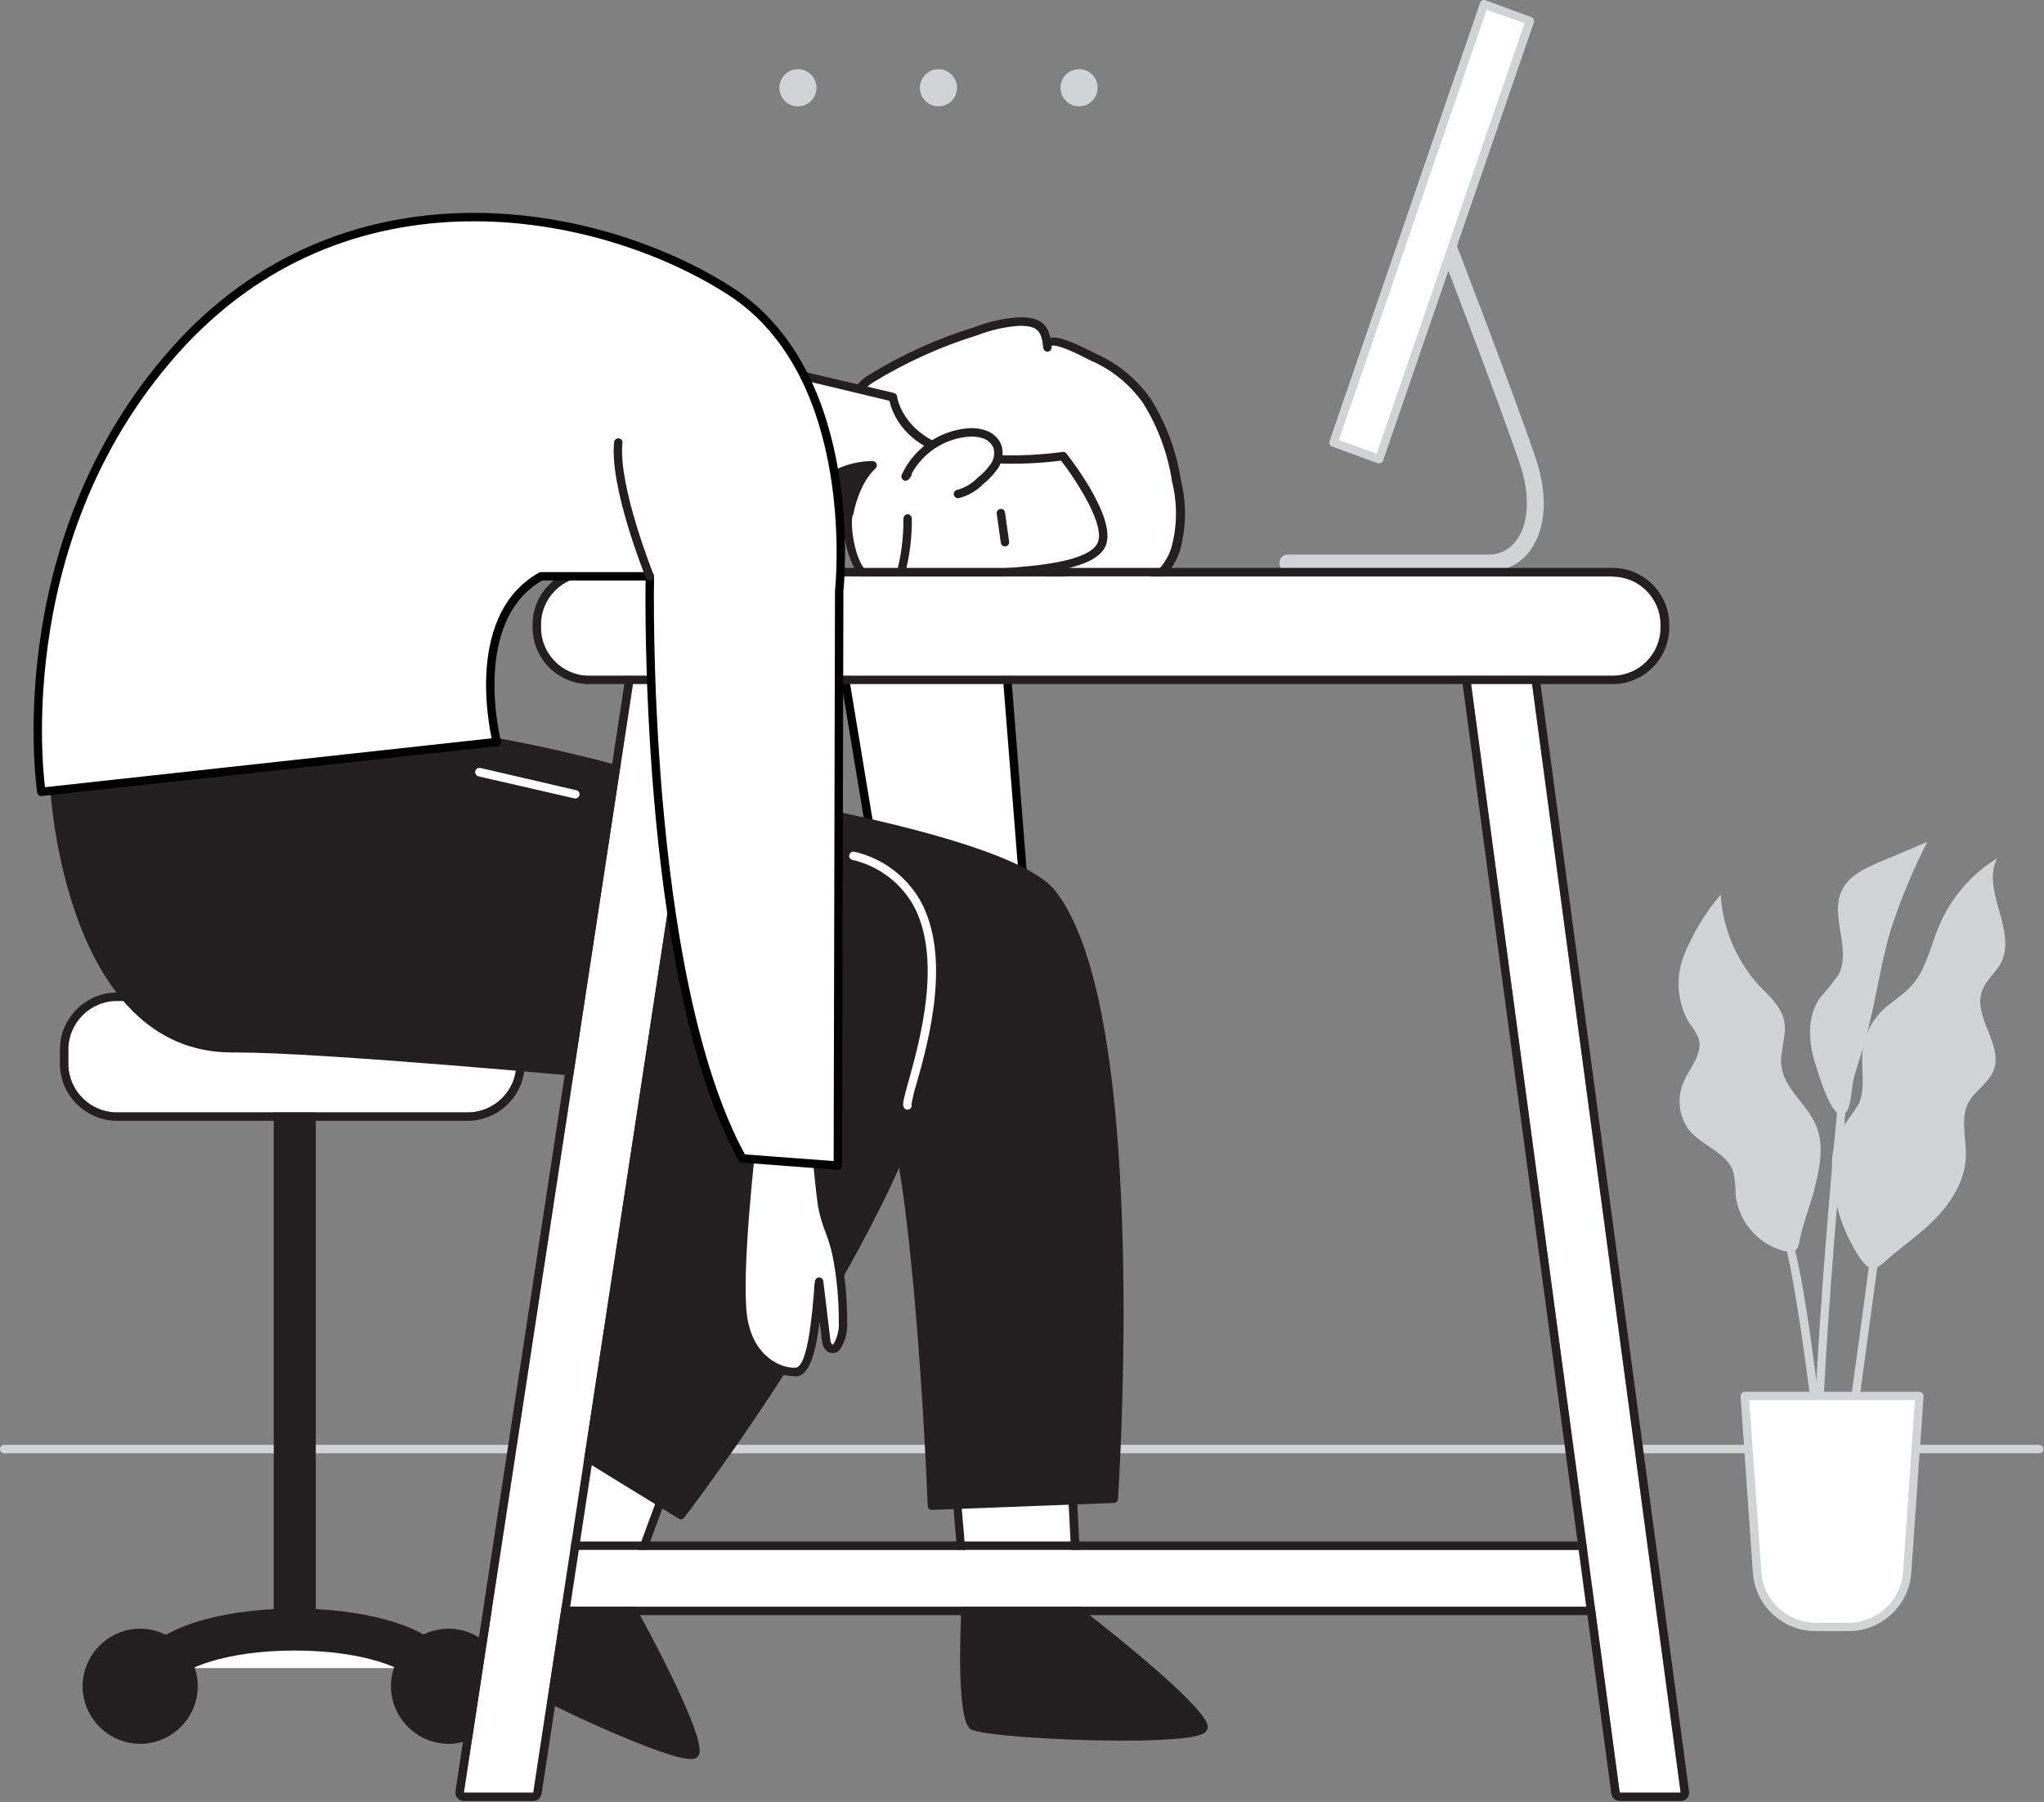 <?xml version="1.0" encoding="UTF-8" standalone="no"?><!DOCTYPE svg PUBLIC "-//W3C//DTD SVG 1.1//EN" "http://www.w3.org/Graphics/SVG/1.1/DTD/svg11.dtd"><svg width="100%" height="100%" viewBox="0 0 760 670" version="1.1" xmlns="http://www.w3.org/2000/svg" xmlns:xlink="http://www.w3.org/1999/xlink" xml:space="preserve" xmlns:serif="http://www.serif.com/" style="fill-rule:evenodd;clip-rule:evenodd;stroke-linejoin:round;stroke-miterlimit:2;"><rect x="0" y="0" width="760" height="670" fill="#808080" stroke="none"/><path d="M758.25,540.355l-756.688,0c-0.857,0 -1.562,-0.705 -1.562,-1.562c-0,-0.857 0.705,-1.563 1.562,-1.563l756.688,0c0.857,0 1.563,0.706 1.563,1.563c-0,0.857 -0.706,1.562 -1.563,1.562Z" style="fill:#d1d3d4;fill-rule:nonzero;"/><path d="M553.594,212.449l-74.782,0c-1.714,0 -3.125,-1.41 -3.125,-3.125c0,-1.714 1.411,-3.125 3.125,-3.125l74.782,0c4.131,0.01 8.009,-2.029 10.343,-5.437c4.563,-6.25 5.032,-16.907 1.219,-28.125c-7.375,-22.125 -31.437,-84.594 -31.687,-85.219c-0.138,-0.359 -0.209,-0.74 -0.209,-1.125c-0,-1.718 1.413,-3.131 3.131,-3.131c1.292,0 2.457,0.8 2.921,2.006c0.219,0.625 24.375,63.25 31.782,85.5c4.5,13.469 3.75,25.844 -2.063,33.906c-3.548,4.984 -9.32,7.928 -15.437,7.875Z" style="fill:#d1d3d4;fill-rule:nonzero;"/><path d="M372.75,230.23l13.188,166.282l-48.5,-3.625l-25.469,-153.875l60.781,-8.782Z" style="fill:#fff;fill-rule:nonzero;stroke:#000;stroke-width:3.13px;"/><path d="M317.406,149.23c0.933,-3.504 3.17,-6.523 6.25,-8.437c12.273,-7.586 25.477,-13.553 39.281,-17.75c5.196,-2.033 10.68,-3.236 16.25,-3.563c7.657,0 9.532,2.532 10.313,9.594c-0.656,-5.937 14.625,2.625 16.656,3.625c8.249,3.54 15.327,9.349 20.407,16.75c5.525,9.033 9.21,19.07 10.843,29.531c2.024,8.277 1.916,16.933 -0.312,25.157c-1.847,5.675 -5.765,10.452 -10.969,13.375c-5,2.562 -9.781,0.937 -15.125,0.781c-10.219,-0.25 -23.344,-2.406 -27.906,-13.063c-2.406,-5.718 -2.594,-10.968 -8.25,-14.718c-4.767,-2.658 -10.17,-3.966 -15.625,-3.782c-5.388,0.144 -10.771,-0.445 -16,-1.75c-10.469,-3.312 -17.031,-14.187 -22.781,-22.843c-2.777,-3.684 -3.878,-8.372 -3.032,-12.907Z" style="fill:#fff;fill-rule:nonzero;"/><path d="M419.656,220.512c-1.546,-0.024 -3.09,-0.129 -4.625,-0.313c-1.344,-0.156 -2.687,-0.281 -4.094,-0.344c-15.625,-0.375 -25.5,-5.093 -29.312,-14.031c-0.625,-1.531 -1.125,-3.125 -1.594,-4.469c-0.762,-3.836 -2.937,-7.251 -6.093,-9.562c-4.566,-2.481 -9.715,-3.69 -14.907,-3.5l-1.562,-0c-5.018,0.082 -10.024,-0.528 -14.875,-1.813c-10.313,-3.125 -16.75,-13.031 -22.469,-21.687l-1.156,-1.781c-2.977,-4.059 -4.112,-9.189 -3.125,-14.125c1.046,-3.923 3.58,-7.288 7.062,-9.375c12.391,-7.641 25.707,-13.669 39.625,-17.938c5.34,-2.07 10.97,-3.293 16.688,-3.625c7.5,0 10.187,2.594 11.312,7.625c2.688,-0.562 7.407,1.094 15.625,5.281l0.875,0.469c8.493,3.672 15.783,9.662 21.032,17.281c5.678,9.195 9.44,19.442 11.062,30.125c2.091,8.536 1.962,17.467 -0.375,25.938c-1.954,6.074 -6.16,11.175 -11.75,14.25c-2.274,1.143 -4.801,1.691 -7.344,1.594Zm-100.906,-70.938c-0.725,4.116 0.295,8.353 2.813,11.688l1.187,1.781c5.406,8.219 11.531,17.531 20.781,20.437c4.568,1.196 9.28,1.754 14,1.657l1.594,-0c5.777,-0.211 11.5,1.184 16.531,4.031c3.755,2.683 6.375,6.675 7.344,11.187c0.437,1.375 0.906,2.782 1.5,4.219c3.281,7.688 12.219,11.781 26.5,12.125c1.5,0 2.937,0.188 4.344,0.344c3.362,0.727 6.87,0.388 10.031,-0.969c4.852,-2.728 8.494,-7.197 10.187,-12.5c2.159,-7.97 2.245,-16.362 0.25,-24.375c-1.537,-10.268 -5.13,-20.121 -10.562,-28.969c-4.933,-7.173 -11.806,-12.799 -19.813,-16.218l-0.937,-0.469c-10.719,-5.594 -13.063,-5.188 -13.5,-4.969l-0,0.438c0.091,0.847 -0.528,1.621 -1.375,1.718c-0.848,0.091 -1.621,-0.528 -1.719,-1.375c-0.687,-6.25 -1.906,-8.187 -8.75,-8.218c-5.357,0.335 -10.629,1.505 -15.625,3.468c-13.645,4.197 -26.706,10.098 -38.875,17.563c-2.801,1.675 -4.859,4.36 -5.75,7.5l-0.156,-0.094Z" style="fill:#231f20;fill-rule:nonzero;"/><path d="M367.969,207.293c-0,-0 -17.625,15.625 -22.031,13.531c-4.407,-2.094 -2.969,-11.312 -2.969,-11.312" style="fill:#fff;fill-rule:nonzero;"/><path d="M346.813,222.543c-0.528,0.018 -1.053,-0.089 -1.532,-0.313c-5.312,-2.531 -4.031,-11.906 -3.875,-12.968c0.143,-0.837 0.943,-1.412 1.781,-1.282c0.758,0.101 1.331,0.754 1.331,1.518c-0,0.078 -0.006,0.156 -0.018,0.232c-0.313,2.094 -0.625,8.375 2.125,9.657c1.844,0.875 11.344,-5.313 20.312,-13.282c0.615,-0.595 1.605,-0.595 2.219,0c0.249,0.281 0.387,0.643 0.387,1.018c0,0.451 -0.199,0.879 -0.543,1.17c-5,4.625 -16.531,14.25 -22.188,14.25Z" style="fill:#231f20;fill-rule:nonzero;"/><path d="M409.344,203.105c-5.532,9.125 -33.875,9.188 -43.063,10.407c-12.937,1.75 -28.125,0.531 -41.062,1.687c-8.219,0.719 -11.406,-20.437 -9.375,-24.531l-36.094,-1.875l5.469,-18.219c3.193,-10.775 7.707,-21.113 13.437,-30.781l33.5,7.969c0,-0 1.875,14 19.719,19.906c17.844,5.906 43.469,1.937 43.469,1.937c-0,0 19.375,24.594 14,33.5Z" style="fill:#fff;fill-rule:nonzero;"/><path d="M324.844,216.762c-2.603,-0.123 -4.967,-1.577 -6.25,-3.844c-3.656,-6.285 -5.333,-13.529 -4.813,-20.781l-34.375,-1.782c-0.472,-0.035 -0.906,-0.275 -1.187,-0.656c-0.284,-0.387 -0.365,-0.887 -0.219,-1.344l5.5,-18.25c3.209,-10.948 7.787,-21.447 13.625,-31.25c0.338,-0.568 1.015,-0.849 1.656,-0.687l33.594,7.937c0.628,0.15 1.102,0.673 1.188,1.313c-0,0.531 2.062,13.156 18.75,18.75c17.281,5.719 42.468,1.906 42.718,1.875c0.555,-0.097 1.121,0.119 1.469,0.562c2.063,2.625 19.906,25.75 14.125,35.313c-4.844,8 -24.156,9.375 -36.937,10.5c-2.969,0.219 -5.469,0.406 -7.25,0.656c-7.659,0.827 -15.361,1.192 -23.063,1.094c-6.25,-0 -12.5,-0 -18.062,0.594l-0.469,-0Zm-43.156,-29.438l34.093,1.781c0.831,0.014 1.507,0.701 1.507,1.532c0,0.238 -0.056,0.474 -0.163,0.687c-1.031,2.219 0,14.094 3.969,19.781c1.281,1.813 2.625,2.688 4,2.532c5.844,-0.5 12.187,-0.563 18.312,-0.594c7.567,0.096 15.132,-0.259 22.657,-1.063c1.875,-0.25 4.437,-0.468 7.437,-0.687c11.406,-0.875 30.5,-2.344 34.375,-9c3.813,-6.25 -7.844,-23.906 -13.344,-31.031c-4.812,0.656 -26.969,3.125 -43.25,-2.125c-16.281,-5.25 -19.75,-16.563 -20.594,-20.125l-31.375,-7.5c-5.35,9.294 -9.618,19.171 -12.718,29.437l-4.906,16.375Z" style="fill:#231f20;fill-rule:nonzero;"/><path d="M334.813,213.387c1.849,-6.791 2.743,-13.806 2.656,-20.844" style="fill:#fff;fill-rule:nonzero;"/><path d="M334.813,215.074c-0.166,0.03 -0.335,0.03 -0.5,0c-0.802,-0.279 -1.237,-1.163 -0.969,-1.969c1.79,-6.64 2.653,-13.497 2.562,-20.375c0.077,-0.831 0.76,-1.488 1.594,-1.531c0.856,0.05 1.533,0.768 1.531,1.625c0.089,7.198 -0.837,14.373 -2.75,21.313c-0.253,0.58 -0.835,0.952 -1.469,0.937Z" style="fill:#231f20;fill-rule:nonzero;"/><path d="M356.188,183.699c3.177,-0.825 6.065,-2.512 8.343,-4.875c1.994,-1.564 3.742,-3.418 5.188,-5.5c1.45,-2.132 1.875,-4.804 1.156,-7.281c-0.882,-2.098 -2.607,-3.732 -4.75,-4.5c-2.131,-0.713 -4.393,-0.948 -6.625,-0.688c-9.938,0.965 -18.631,7.187 -22.75,16.282l0.656,-0.844" style="fill:#fff;fill-rule:nonzero;"/><path d="M356.188,185.262c-0.76,-0.006 -1.41,-0.563 -1.532,-1.313c-0.016,-0.089 -0.023,-0.18 -0.023,-0.271c-0,-0.76 0.555,-1.416 1.305,-1.541c2.879,-0.794 5.491,-2.348 7.562,-4.5c1.883,-1.465 3.537,-3.203 4.906,-5.157c1.181,-1.726 1.546,-3.887 1,-5.906c-0.72,-1.665 -2.102,-2.956 -3.812,-3.562c-1.917,-0.655 -3.96,-0.858 -5.969,-0.594c-8.72,0.88 -16.463,6.022 -20.656,13.719c0.041,0.415 -0.082,0.831 -0.344,1.156l-0.656,0.812c-0.294,0.401 -0.763,0.638 -1.26,0.638c-0.857,0 -1.562,-0.705 -1.562,-1.562c-0,-0.243 0.057,-0.483 0.165,-0.701c4.394,-9.584 13.572,-16.139 24.063,-17.187c2.467,-0.292 4.969,-0.014 7.312,0.812c2.582,0.892 4.65,2.868 5.657,5.407c0.895,2.919 0.424,6.092 -1.282,8.625c-1.544,2.21 -3.396,4.188 -5.5,5.875c-2.5,2.549 -5.659,4.356 -9.125,5.218l-0.25,0.032Z" style="fill:#231f20;fill-rule:nonzero;"/><path d="M315.719,190.668c-0,-0 1.844,-11.469 8.656,-17.656c0,-0 -19.937,-0.75 -23.25,16.906l14.594,0.75Z" style="fill:#231f20;fill-rule:nonzero;"/><path d="M315.719,192.23l-14.594,-0.75c-0.44,-0.036 -0.846,-0.251 -1.125,-0.593c-0.288,-0.36 -0.402,-0.83 -0.313,-1.282c3.5,-18.75 24.657,-18.218 24.844,-18.156c0.631,0.004 1.196,0.405 1.406,1c0.223,0.601 0.063,1.281 -0.406,1.719c-6.25,5.719 -8.156,16.625 -8.187,16.75c-0.126,0.785 -0.832,1.354 -1.625,1.312Zm-12.656,-3.843l11.375,0.593c1.091,-5.135 3.218,-9.994 6.25,-14.281c-5.313,0.75 -14.782,3.406 -17.625,13.688Z" style="fill:#231f20;fill-rule:nonzero;"/><path d="M372,190.793l1.5,10.812" style="fill:none;fill-rule:nonzero;"/><path d="M373.656,203.168c-0.774,0.006 -1.436,-0.576 -1.531,-1.344l-1.531,-10.844c-0.093,-0.844 0.504,-1.621 1.344,-1.75c0.075,-0.011 0.151,-0.017 0.228,-0.017c0.776,0 1.435,0.59 1.522,1.361l1.531,10.813c0.111,0.855 -0.491,1.653 -1.344,1.781l-0.219,-0Z" style="fill:#231f20;fill-rule:nonzero;"/><path d="M210.375,528.418l-18.375,55.531l35.062,24.563l26.282,-71.219l-42.969,-8.875Z" style="fill:#fff;fill-rule:nonzero;"/><path d="M227.031,610.074c-0.314,0.003 -0.621,-0.096 -0.875,-0.281l-35.062,-24.531c-0.566,-0.384 -0.809,-1.102 -0.594,-1.75l18.406,-55.563c0.252,-0.752 1.038,-1.199 1.813,-1.031l42.937,8.875c0.713,0.142 1.232,0.774 1.232,1.502c-0,0.192 -0.036,0.382 -0.107,0.56l-26.281,71.219c-0.159,0.464 -0.531,0.825 -1,0.969l-0.469,0.031Zm-33.187,-26.719l32.437,22.719l25,-67.625l-39.812,-8.219l-17.625,53.125Z" style="fill:#231f20;fill-rule:nonzero;"/><path d="M194.844,575.293c-0,-0 -18.344,37.25 -15.219,42.25c3.125,5 75.5,39.906 78.688,34.375c3.187,-5.531 -27.001,-59.938 -27.001,-59.938l-36.468,-16.687Z" style="fill:#231f20;fill-rule:nonzero;"/><path d="M256.594,654.012c-11.719,-0 -75,-30.344 -78.125,-35.719c-3.125,-5.375 10.75,-34.844 15.156,-43.75c0.375,-0.738 1.275,-1.057 2.031,-0.719l36.438,16.719c0.307,0.131 0.56,0.362 0.718,0.656c9.375,16.594 30.25,55.813 27.001,61.469c-0.653,0.957 -1.787,1.476 -2.938,1.344l-0.281,-0Zm-61.063,-76.688c-8.375,17.156 -16.187,36.719 -14.656,39.406c2.781,3.938 68.469,36.282 76.063,34.375c0.843,-4.312 -12.782,-32.437 -26.813,-57.781l-34.594,-16Z" style="fill:#231f20;fill-rule:nonzero;"/><path d="M355,547.574l4.969,58.281l41.906,8.75l-3.938,-75.812l-42.937,8.781Z" style="fill:#fff;fill-rule:nonzero;"/><path d="M401.781,616.168l-0.312,-0l-41.906,-8.75c-0.677,-0.124 -1.192,-0.689 -1.25,-1.375l-4.875,-58.281c-0.063,-0.785 0.477,-1.501 1.25,-1.657l42.937,-8.781c0.447,-0.083 0.91,0.019 1.281,0.281c0.356,0.281 0.573,0.704 0.594,1.157l3.938,75.812c0.003,0.042 0.005,0.084 0.005,0.126c-0,0.84 -0.692,1.531 -1.532,1.531c-0.012,-0 -0.024,-0 -0.036,-0.001l-0.094,-0.062Zm-40.437,-11.594l38.781,8.094l-3.75,-71.875l-39.813,8.125l4.782,55.656Z" style="fill:#231f20;fill-rule:nonzero;"/><path d="M359.188,596.762c-0,-0 -2.157,41.468 2.687,44.843c4.844,3.375 85.094,6.907 85.844,0.594c0.75,-6.312 -48.438,-44.437 -48.438,-44.437l-40.094,-1Z" style="fill:#231f20;fill-rule:nonzero;"/><path d="M417.406,647.199c-23.812,0 -53.125,-2.031 -56.562,-4.312c-5.156,-3.594 -3.844,-36.282 -3.313,-46.188c0.034,-0.816 0.715,-1.469 1.531,-1.469l40.063,0.969c0.331,0.014 0.649,0.134 0.906,0.344c15.031,11.625 49.813,39.375 49.063,45.844c-0.221,1.146 -1.067,2.077 -2.188,2.406c-3.625,1.719 -15.562,2.406 -29.5,2.406Zm-56.844,-48.844c-0.937,19.063 -0.406,40.125 2.063,41.969c4.094,2.531 77.281,6.25 83.406,1.5c-0.937,-4.281 -24.562,-24.75 -47.437,-42.5l-38.031,-0.969Z" style="fill:#231f20;fill-rule:nonzero;"/><path d="M187.969,284.762c-0,-0 4.844,0.437 13.062,1.312c42.813,4.438 172.313,23.281 190.188,46.219c35.187,45.156 22.875,225 22.875,225l-67.625,2.562c-0,0 -5.406,-140.625 -19.063,-153.687c-13.656,-13.063 -176.406,-59.844 -176.406,-59.844" style="fill:#231f20;fill-rule:nonzero;"/><path d="M346.469,561.449c-0.823,-0.016 -1.499,-0.678 -1.531,-1.5c-1.5,-38.906 -7.782,-142.156 -18.594,-152.625c-10.813,-10.469 -119.594,-43.375 -175.781,-59.375c-0.699,-0.195 -1.186,-0.837 -1.186,-1.562c0,-0.89 0.733,-1.623 1.623,-1.623c0.148,0 0.295,0.02 0.438,0.06c6.656,1.938 163.312,46.875 177.062,60.219c13.281,12.875 18.75,136.969 19.469,153.125l64.656,-2.438c1.031,-16.875 10.156,-180.468 -22.656,-222.593c-16.438,-21.125 -136.75,-40.157 -189.125,-45.625c-8.188,-0.844 -13.032,-1.282 -13.032,-1.282c-0.846,-0.081 -1.478,-0.84 -1.406,-1.687c0.112,-0.831 0.85,-1.446 1.688,-1.406c0.837,0.039 4.875,0.437 13.094,1.281c35.562,3.719 172.312,22.5 191.25,46.875c14.812,19 23.187,62.875 25,130.375c1.312,50 -1.719,95.281 -1.75,95.719c-0.076,0.78 -0.717,1.395 -1.501,1.437l-67.625,2.594l-0.093,0.031Z" style="fill:#231f20;fill-rule:nonzero;"/><path d="M109.469,611.918c-4.274,-0.068 -7.74,-3.632 -7.688,-7.906l0,-190.625c0,-4.286 3.527,-7.813 7.813,-7.813c4.286,0 7.812,3.527 7.812,7.813l0,190.625c0.001,0.031 0.001,0.063 0.001,0.094c-0,4.286 -3.527,7.813 -7.813,7.813c-0.042,-0 -0.083,-0 -0.125,-0.001Z" style="fill:#231f20;fill-rule:nonzero;"/><path d="M159.906,620.23c-5.156,-8.218 -25.75,-14.343 -50.437,-14.343c-24.688,-0 -45.313,6.25 -50.469,14.343" style="fill:#fff;fill-rule:nonzero;"/><path d="M159.938,628.043c-2.69,0.009 -5.2,-1.376 -6.626,-3.656c-2.343,-3.719 -17.625,-10.688 -43.75,-10.688c-26.124,0 -41.531,6.969 -43.75,10.688c-1.396,2.405 -3.975,3.891 -6.757,3.891c-4.285,-0 -7.812,-3.527 -7.812,-7.813c-0,-1.566 0.471,-3.096 1.351,-4.391c8.343,-13.281 35.969,-18 57.093,-18c21.125,0 48.719,4.719 57.063,18c0.783,1.246 1.199,2.688 1.199,4.159c-0,2.689 -1.388,5.196 -3.668,6.622c-1.297,0.821 -2.81,1.235 -4.343,1.188Z" style="fill:#231f20;fill-rule:nonzero;"/><circle cx="52.125" cy="626.98" r="19.844" style="fill:#231f20;"/><path d="M52.125,648.387c-11.743,-0 -21.406,-9.663 -21.406,-21.407c-0,-11.743 9.663,-21.406 21.406,-21.406c11.743,0 21.406,9.663 21.406,21.406c0,11.744 -9.663,21.407 -21.406,21.407Zm-0,-39.688c-0.01,0 -0.021,0 -0.031,0c-10.046,0 -18.313,8.267 -18.313,18.313c0,10.046 8.267,18.312 18.313,18.312c10.046,0 18.312,-8.266 18.312,-18.312c0,-0.011 0,-0.021 0,-0.032c-0.034,-10.015 -8.265,-18.247 -18.281,-18.281Z" style="fill:#231f20;fill-rule:nonzero;"/><circle cx="166.781" cy="626.98" r="19.844" style="fill:#231f20;"/><path d="M166.781,648.387c-11.743,-0 -21.406,-9.663 -21.406,-21.407c0,-11.743 9.663,-21.406 21.406,-21.406c11.743,0 21.406,9.663 21.406,21.406c0,11.744 -9.663,21.407 -21.406,21.407Zm0,-39.688c-10.046,0 -18.312,8.267 -18.312,18.313c-0,10.046 8.266,18.312 18.312,18.312c10.046,0 18.313,-8.266 18.313,-18.312c-0,-0.011 -0,-0.021 -0,-0.032c-0.017,-10.034 -8.279,-18.281 -18.313,-18.281Z" style="fill:#231f20;fill-rule:nonzero;"/><path d="M192,390.23c-0,-9.968 -8.094,-18.062 -18.063,-18.062l-130.468,-0c-9.969,-0 -18.063,8.094 -18.063,18.062l0,5.313c0,9.969 8.094,18.062 18.063,18.062l130.468,0c9.969,0 18.063,-8.093 18.063,-18.062l-0,-5.313Z" style="fill:#fff;"/><path d="M173.937,372.168c9.909,-0 18.063,8.154 18.063,18.062l-0,5.313c0,9.909 -8.154,18.062 -18.062,18.062c-0,0 -130.501,0 -130.501,0c-9.891,0 -18.031,-8.139 -18.031,-18.031c0,-0.01 0,-0.021 0,-0.031l0,-5.313c0,-0.01 0,-0.02 0,-0.031c0,-9.891 8.14,-18.031 18.031,-18.031c0,-0 130.5,-0 130.5,-0m0,-3.125l-130.5,-0c-11.611,0.017 -21.156,9.576 -21.156,21.187l0,5.313c0,11.611 9.545,21.17 21.156,21.187l130.5,0c11.617,-0.017 21.171,-9.57 21.188,-21.187l0,-5.313c-0.017,-11.616 -9.571,-21.17 -21.188,-21.187Z" style="fill:#231f20;fill-rule:nonzero;"/><rect x="201.156" y="576.293" width="405.219" height="21.125" style="fill:#fff;"/><path d="M606.375,576.293l0,21.125l-405.219,-0l0,-21.125l405.219,-0m0,-3.125l-405.219,-0c-1.714,-0 -3.125,1.411 -3.125,3.125l0,21.125c0,1.714 1.411,3.125 3.125,3.125l405.219,-0c1.714,-0 3.125,-1.411 3.125,-3.125l0,-21.125c0,-1.714 -1.411,-3.125 -3.125,-3.125Z" style="fill:#231f20;fill-rule:nonzero;"/><path d="M20.531,293.918c0,-0 4.969,96.312 66.344,95.844c33.187,-0.25 144.844,10.312 144.844,10.312l-35.25,128.344l56.843,34.969c0,-0 100.344,-131.25 96.875,-195.907c-3.468,-64.656 -165.468,-91.593 -165.468,-91.593l-164.188,18.031Z" style="fill:#231f20;fill-rule:nonzero;"/><path d="M253.344,564.949c-0.296,0.002 -0.587,-0.073 -0.844,-0.219l-56.969,-35c-0.587,-0.352 -0.869,-1.058 -0.687,-1.718l34.656,-126.532c-14.5,-1.375 -110.031,-10.156 -141.688,-10.156l-1.593,0c-61.719,0 -67.407,-96.344 -67.469,-97.344c-0.038,-0.813 0.566,-1.528 1.375,-1.625l164.312,-17.937l0.407,-0c27.761,5.024 55.077,12.256 81.687,21.625c54.938,19.875 83.563,43.75 85.031,71.312c3.532,64.375 -93,191.563 -97.125,196.875c-0.244,0.385 -0.643,0.647 -1.093,0.719Zm-55.063,-37.25l54.656,33.625c9.719,-12.937 98.938,-133.687 95.657,-193.75c-3.344,-61.531 -157.281,-88.875 -163.906,-90.031l-162.5,17.75c0.968,11.969 9.375,92.937 64.25,92.937l1.593,0c34.375,0 142.719,10.25 143.75,10.344c0.463,0.04 0.885,0.28 1.157,0.656c0.26,0.385 0.34,0.865 0.218,1.313l-34.875,127.156Z" style="fill:#231f20;fill-rule:nonzero;"/><path d="M624.906,666.637l-22.687,-0l-55.657,-415.313l22.688,0l55.656,415.313Z" style="fill:#fff;fill-rule:nonzero;"/><path d="M569.25,251.324l55.656,415.188l-22.656,-0l-55.688,-415.313l22.688,0m-0,-3.125l-22.688,0c-0.902,0.009 -1.757,0.408 -2.343,1.094c-0.594,0.676 -0.867,1.577 -0.75,2.469l55.656,415.281c0.204,1.558 1.554,2.732 3.125,2.719l22.656,-0c0.908,0.008 1.776,-0.381 2.375,-1.063c0.594,-0.676 0.867,-1.576 0.75,-2.469l-55.687,-415.218c-0.204,-1.558 -1.554,-2.732 -3.125,-2.719l0.031,-0.094Z" style="fill:#231f20;fill-rule:nonzero;"/><path d="M172.469,666.637l25.812,-0l63.344,-415.313l-25.813,0l-63.343,415.313Z" style="fill:#fff;fill-rule:nonzero;"/><path d="M261.625,251.324l-63.344,415.188l-25.812,-0l63.344,-415.313l25.812,0m0,-3.125l-25.812,0c-1.552,-0.017 -2.893,1.123 -3.125,2.656l-63.344,415.313c-0.135,0.898 0.127,1.811 0.719,2.5c0.593,0.694 1.462,1.094 2.374,1.094l25.813,-0c1.551,0.017 2.892,-1.123 3.125,-2.657l63.344,-415.062c0.015,-0.239 0.015,-0.479 -0,-0.719c-0,-1.714 -1.411,-3.125 -3.125,-3.125l0.031,0Z" style="fill:#231f20;fill-rule:nonzero;"/><path d="M617.531,232.23c0,-9.848 -7.995,-17.843 -17.843,-17.843l-380.688,-0c-9.848,-0 -17.844,7.995 -17.844,17.843l0,1.282c0,9.848 7.996,17.843 17.844,17.843l380.688,0c9.848,0 17.843,-7.995 17.843,-17.843l0,-1.282Z" style="fill:#fff;"/><path d="M599.688,214.387c9.706,0.068 17.667,8.043 17.718,17.75l0,1.281c-0.017,9.777 -8.067,17.813 -17.844,17.812l-380.562,0c-0.01,0.001 -0.021,0.001 -0.031,0.001c-9.772,-0 -17.813,-8.041 -17.813,-17.813c0,0 0,-1.281 0,-1.281c0,-0.011 0,-0.021 0,-0.032c0,-9.771 8.041,-17.812 17.813,-17.812c0.01,-0 0.021,-0 0.031,-0l380.688,-0m-0,-3.125l-380.688,-0c-11.497,0.017 -20.952,9.472 -20.969,20.969l0,1.281c0.017,11.491 9.478,20.937 20.969,20.937l380.688,0c11.491,0 20.951,-9.446 20.968,-20.937l0,-1.281c-0.017,-11.497 -9.472,-20.952 -20.969,-20.969Z" style="fill:#231f20;fill-rule:nonzero;"/><path d="M279.188,427.324c-0,0 -5.125,44.563 -3.125,61.469c2,16.906 13.781,21.875 19.843,21.281c7.094,-0.594 7.938,-28.812 8.594,-33.594l2.563,21.375c0.061,0.895 0.305,1.767 0.718,2.563c0.44,0.796 1.37,1.196 2.25,0.969c0.469,-0.193 0.871,-0.519 1.156,-0.938c1.643,-2.701 2.407,-5.846 2.188,-9c0.042,-8.306 -0.732,-16.596 -2.313,-24.75c-1.125,-6.25 -4.5,-12.187 -5.437,-18.75c-1.375,-9.375 -3.5,-34.375 -3.5,-34.375" style="fill:#fff;fill-rule:nonzero;"/><path d="M295,511.668c-7.25,-0 -18.438,-5.875 -20.437,-22.688c-2,-16.812 2.875,-60.031 3.125,-61.843c0.113,-0.852 0.895,-1.467 1.75,-1.375c0.846,0.097 1.465,0.871 1.375,1.718c-0,0.469 -5.094,44.594 -3.125,61.125c1.937,16.032 13.062,20.313 18.156,19.907c3.125,-0.25 5.344,-9.719 6.812,-28.125c0,-1.813 0.25,-3.125 0.375,-4.032c0.094,-0.773 0.752,-1.365 1.532,-1.375c0.79,-0.005 1.467,0.59 1.562,1.375l2.563,21.375c0.037,0.659 0.196,1.306 0.468,1.907c0.106,0.17 0.274,0.293 0.469,0.343c0.195,0.05 0,0 0.375,-0.406c1.418,-2.45 2.072,-5.269 1.875,-8.094c0.047,-8.201 -0.717,-16.386 -2.281,-24.437c-0.628,-2.938 -1.484,-5.821 -2.563,-8.625c-1.311,-3.257 -2.284,-6.639 -2.906,-10.094c-1.344,-9.375 -3.469,-34.375 -3.5,-34.375c-0.003,-0.041 -0.005,-0.083 -0.005,-0.125c0,-0.86 0.708,-1.567 1.568,-1.567c0.812,-0 1.497,0.632 1.562,1.442c0,0.25 2.125,25.188 3.469,34.375c0.617,3.205 1.538,6.344 2.75,9.375c1.139,2.965 2.038,6.016 2.687,9.125c1.596,8.237 2.381,16.61 2.344,25c0.223,3.482 -0.652,6.947 -2.5,9.906c-0.465,0.686 -1.131,1.21 -1.906,1.5c-1.569,0.445 -3.252,-0.241 -4.063,-1.656c-0.56,-0.951 -0.881,-2.023 -0.937,-3.125l-0.844,-6.906c-1.312,10.875 -3.562,20.062 -8.656,20.5l-1.094,-0.125Z" style="fill:#231f20;fill-rule:nonzero;"/><path d="M312.031,219.637c0,-0 8.781,-79.782 -40.625,-111.469c-49.406,-31.688 -143.406,-48.969 -206.75,22.594c-63.344,71.562 -49.281,163.656 -49.281,163.656l169.344,-18.531c-0,-0 -11.719,-45.75 16.437,-61.594l40.469,-0c-0,-0 -3.125,148.406 34.375,216.437l35.531,2.657l0.5,-213.75Z" style="fill:#fff;fill-rule:nonzero;stroke:#000;stroke-width:3.13px;"/><path d="M512.844,170.699l-17.032,-6.094l56,-163l17.032,6.063l-56,163.031Z" style="fill:#fff;fill-rule:nonzero;"/><path d="M512.844,172.262c-0.176,0.029 -0.356,0.029 -0.532,-0l-17.031,-6.25c-0.789,-0.292 -1.208,-1.172 -0.937,-1.969l56,-163.031c0.133,-0.392 0.413,-0.717 0.781,-0.907c0.394,-0.14 0.825,-0.14 1.219,0l17,6.25c0.806,0.293 1.239,1.187 0.968,2l-56.031,162.844c-0.123,0.397 -0.406,0.726 -0.781,0.906c-0.207,0.092 -0.43,0.145 -0.656,0.157Zm-15.032,-8.625l14.063,5.062l54.969,-160.062l-14.063,-5.032l-54.969,160.032Z" style="fill:#d1d3d4;fill-rule:nonzero;"/><path d="M337.438,412.605c-0.715,-0.014 -1.34,-0.499 -1.532,-1.187c-0.344,-1.219 0.219,-3.375 1.906,-9.375c4.157,-14.938 12.844,-45.938 1.532,-65.906c-4.91,-8.332 -13.042,-14.281 -22.469,-16.438c-0.82,-0.227 -1.312,-1.084 -1.094,-1.906c0.255,-0.814 1.109,-1.297 1.938,-1.094c10.221,2.361 19.026,8.845 24.312,17.906c11.969,21.063 3.125,52.938 -1.218,68.25c-0.826,2.555 -1.463,5.166 -1.907,7.813c0.045,0.142 0.067,0.29 0.067,0.439c0,0.69 -0.486,1.291 -1.16,1.436l-0.375,0.062Z" style="fill:#fff;fill-rule:nonzero;"/><path d="M241.625,215.949c-0.63,-0.003 -1.198,-0.386 -1.438,-0.969c-0.562,-1.406 -13.625,-34 -11.843,-50.625c0.097,-0.846 0.871,-1.465 1.719,-1.375c0.782,0.074 1.387,0.739 1.387,1.525c-0,0.065 -0.004,0.13 -0.013,0.194c-1.687,15.844 11.501,48.781 11.625,49.094c0.083,0.192 0.126,0.398 0.126,0.607c-0,0.627 -0.386,1.194 -0.969,1.424c-0.186,0.087 -0.389,0.129 -0.594,0.125Z" style="fill:#231f20;fill-rule:nonzero;"/><path d="M214.062,296.887l-0.343,-0l-35.782,-8.219c-0.73,-0.161 -1.256,-0.814 -1.256,-1.563c0,-0.877 0.723,-1.599 1.6,-1.599c0.116,-0 0.231,0.012 0.344,0.037l35.656,8.281c0.698,0.141 1.204,0.759 1.204,1.471c-0,0.126 -0.016,0.251 -0.048,0.373c-0.136,0.665 -0.698,1.163 -1.375,1.219Z" style="fill:#fff;fill-rule:nonzero;"/><path d="M681.219,434.855c-0.371,-5.142 0.712,-10.287 3.125,-14.843c2.384,-3.011 4.616,-6.14 6.687,-9.375c2.813,-6.032 0.813,-13.157 1.5,-19.782c0.6,-5.552 3.043,-10.747 6.938,-14.75c3.469,-3.5 7.937,-5.906 11.25,-9.562c5.437,-6 7,-14.438 10.094,-21.875c4.382,-10.576 11.982,-19.51 21.718,-25.531c-5.937,11.906 7.563,27.062 1.469,38.875c-1.969,3.75 -5.656,6.468 -7.062,10.468c-3.438,9.594 8,19.969 4.343,29.469c-1.843,4.75 -6.937,7.5 -9.375,12c-3.125,6.063 -0.687,13.438 -0.968,20.281c-0.344,9.375 -6.094,17.938 -12.938,24.469c-4.25,4.094 -9,7.594 -13.594,11.281c-5.5,4.407 -7.812,9.032 -12.687,1.969c-6.62,-9.786 -10.267,-21.281 -10.5,-33.094Z" style="fill:#d1d3d4;fill-rule:nonzero;"/><path d="M675.094,440.293c1.75,-7.313 3.125,-15.25 -0,-22.156c-3.375,-7.813 -11.782,-13.344 -12.75,-21.875c-0.657,-5.532 2.156,-11.157 1.062,-16.594c-1.094,-5.438 -5.594,-9.375 -9.375,-13.219c-8.45,-9.323 -13.478,-21.253 -14.25,-33.812c-5.695,6.726 -10.294,14.309 -13.625,22.468c-3.287,8.318 -2.548,17.706 2,25.407c1.414,1.697 2.572,3.592 3.438,5.625c1.656,5.375 -2.938,10.406 -5.344,15.625c-2.857,5.939 -2.207,12.995 1.688,18.312c4.843,6.031 14.156,8.375 16.531,15.625c0.609,2.738 0.893,5.539 0.844,8.344c1.018,9.917 8.008,18.26 17.593,21c5.719,1.375 5.625,-0.875 6.625,-5.688c1.5,-6.375 4.125,-12.625 5.563,-19.062Z" style="fill:#d1d3d4;fill-rule:nonzero;"/><path d="M693.281,387.668c4.063,-14.063 5.688,-28.75 9.969,-42.719c3.642,-10.94 8.091,-21.594 13.312,-31.875l-17.437,7.344c-5.594,2.375 -11.656,5.156 -14.281,10.594c-4.594,9.531 3.656,21.875 -1.188,31.25c-2.086,3.043 -4.383,5.935 -6.875,8.656c-5.156,7.219 -4.375,17.125 -1.531,25.5c1.187,3.625 6.469,22.281 11.187,17.094c1.907,-2.094 2.063,-9.813 2.844,-12.657c1.25,-4.5 2.75,-8.812 4,-13.187Z" style="fill:#d1d3d4;fill-rule:nonzero;"/><path d="M683.75,574.387c3.469,-22.969 14.375,-103.938 14.469,-104.75l-3.125,-0.407c-0,0.813 -10.969,81.75 -14.438,104.719l3.094,0.438Z" style="fill:#d1d3d4;fill-rule:nonzero;"/><path d="M679.656,596.074l3.125,0c-0.218,-27.281 -11.593,-131.531 -18.156,-138.687l-2.219,2.031c4.25,4.75 16.969,99.312 17.25,136.656Z" style="fill:#d1d3d4;fill-rule:nonzero;"/><path d="M673.656,590.887l3.125,-0c-2.594,-58.813 9.875,-182.344 10,-183.563l-3.125,-0.312c-0.031,1.125 -12.5,124.843 -10,183.875Z" style="fill:#d1d3d4;fill-rule:nonzero;"/><path d="M713.625,519.012l-64.969,-0l4.532,65.625c0.872,11.274 10.349,20.108 21.656,20.187l12.5,0c11.328,-0.005 20.841,-8.886 21.625,-20.187l4.656,-65.625Z" style="fill:#fff;fill-rule:nonzero;"/><path d="M687.438,606.48l-12.5,0c-12.141,-0.034 -22.326,-9.546 -23.188,-21.656l-4.562,-65.625c-0.033,-0.44 0.127,-0.873 0.437,-1.187c0.286,-0.32 0.696,-0.502 1.125,-0.5l64.906,-0c0.429,-0.002 0.839,0.18 1.125,0.5c0.31,0.314 0.47,0.747 0.438,1.187l-4.563,65.625c-0.863,12.121 -11.067,21.638 -23.218,21.656Zm-37.032,-85.906l4.5,64.031c0.778,10.478 9.588,18.698 20.094,18.75l12.5,0c10.506,-0.052 19.316,-8.272 20.094,-18.75l4.406,-64.031l-61.594,0Z" style="fill:#d1d3d4;fill-rule:nonzero;"/><circle cx="296.688" cy="32.637" r="6.906" style="fill:#d1d3d4;"/><circle cx="348.938" cy="32.637" r="6.906" style="fill:#d1d3d4;"/><circle cx="401.219" cy="32.637" r="6.906" style="fill:#d1d3d4;"/></svg>